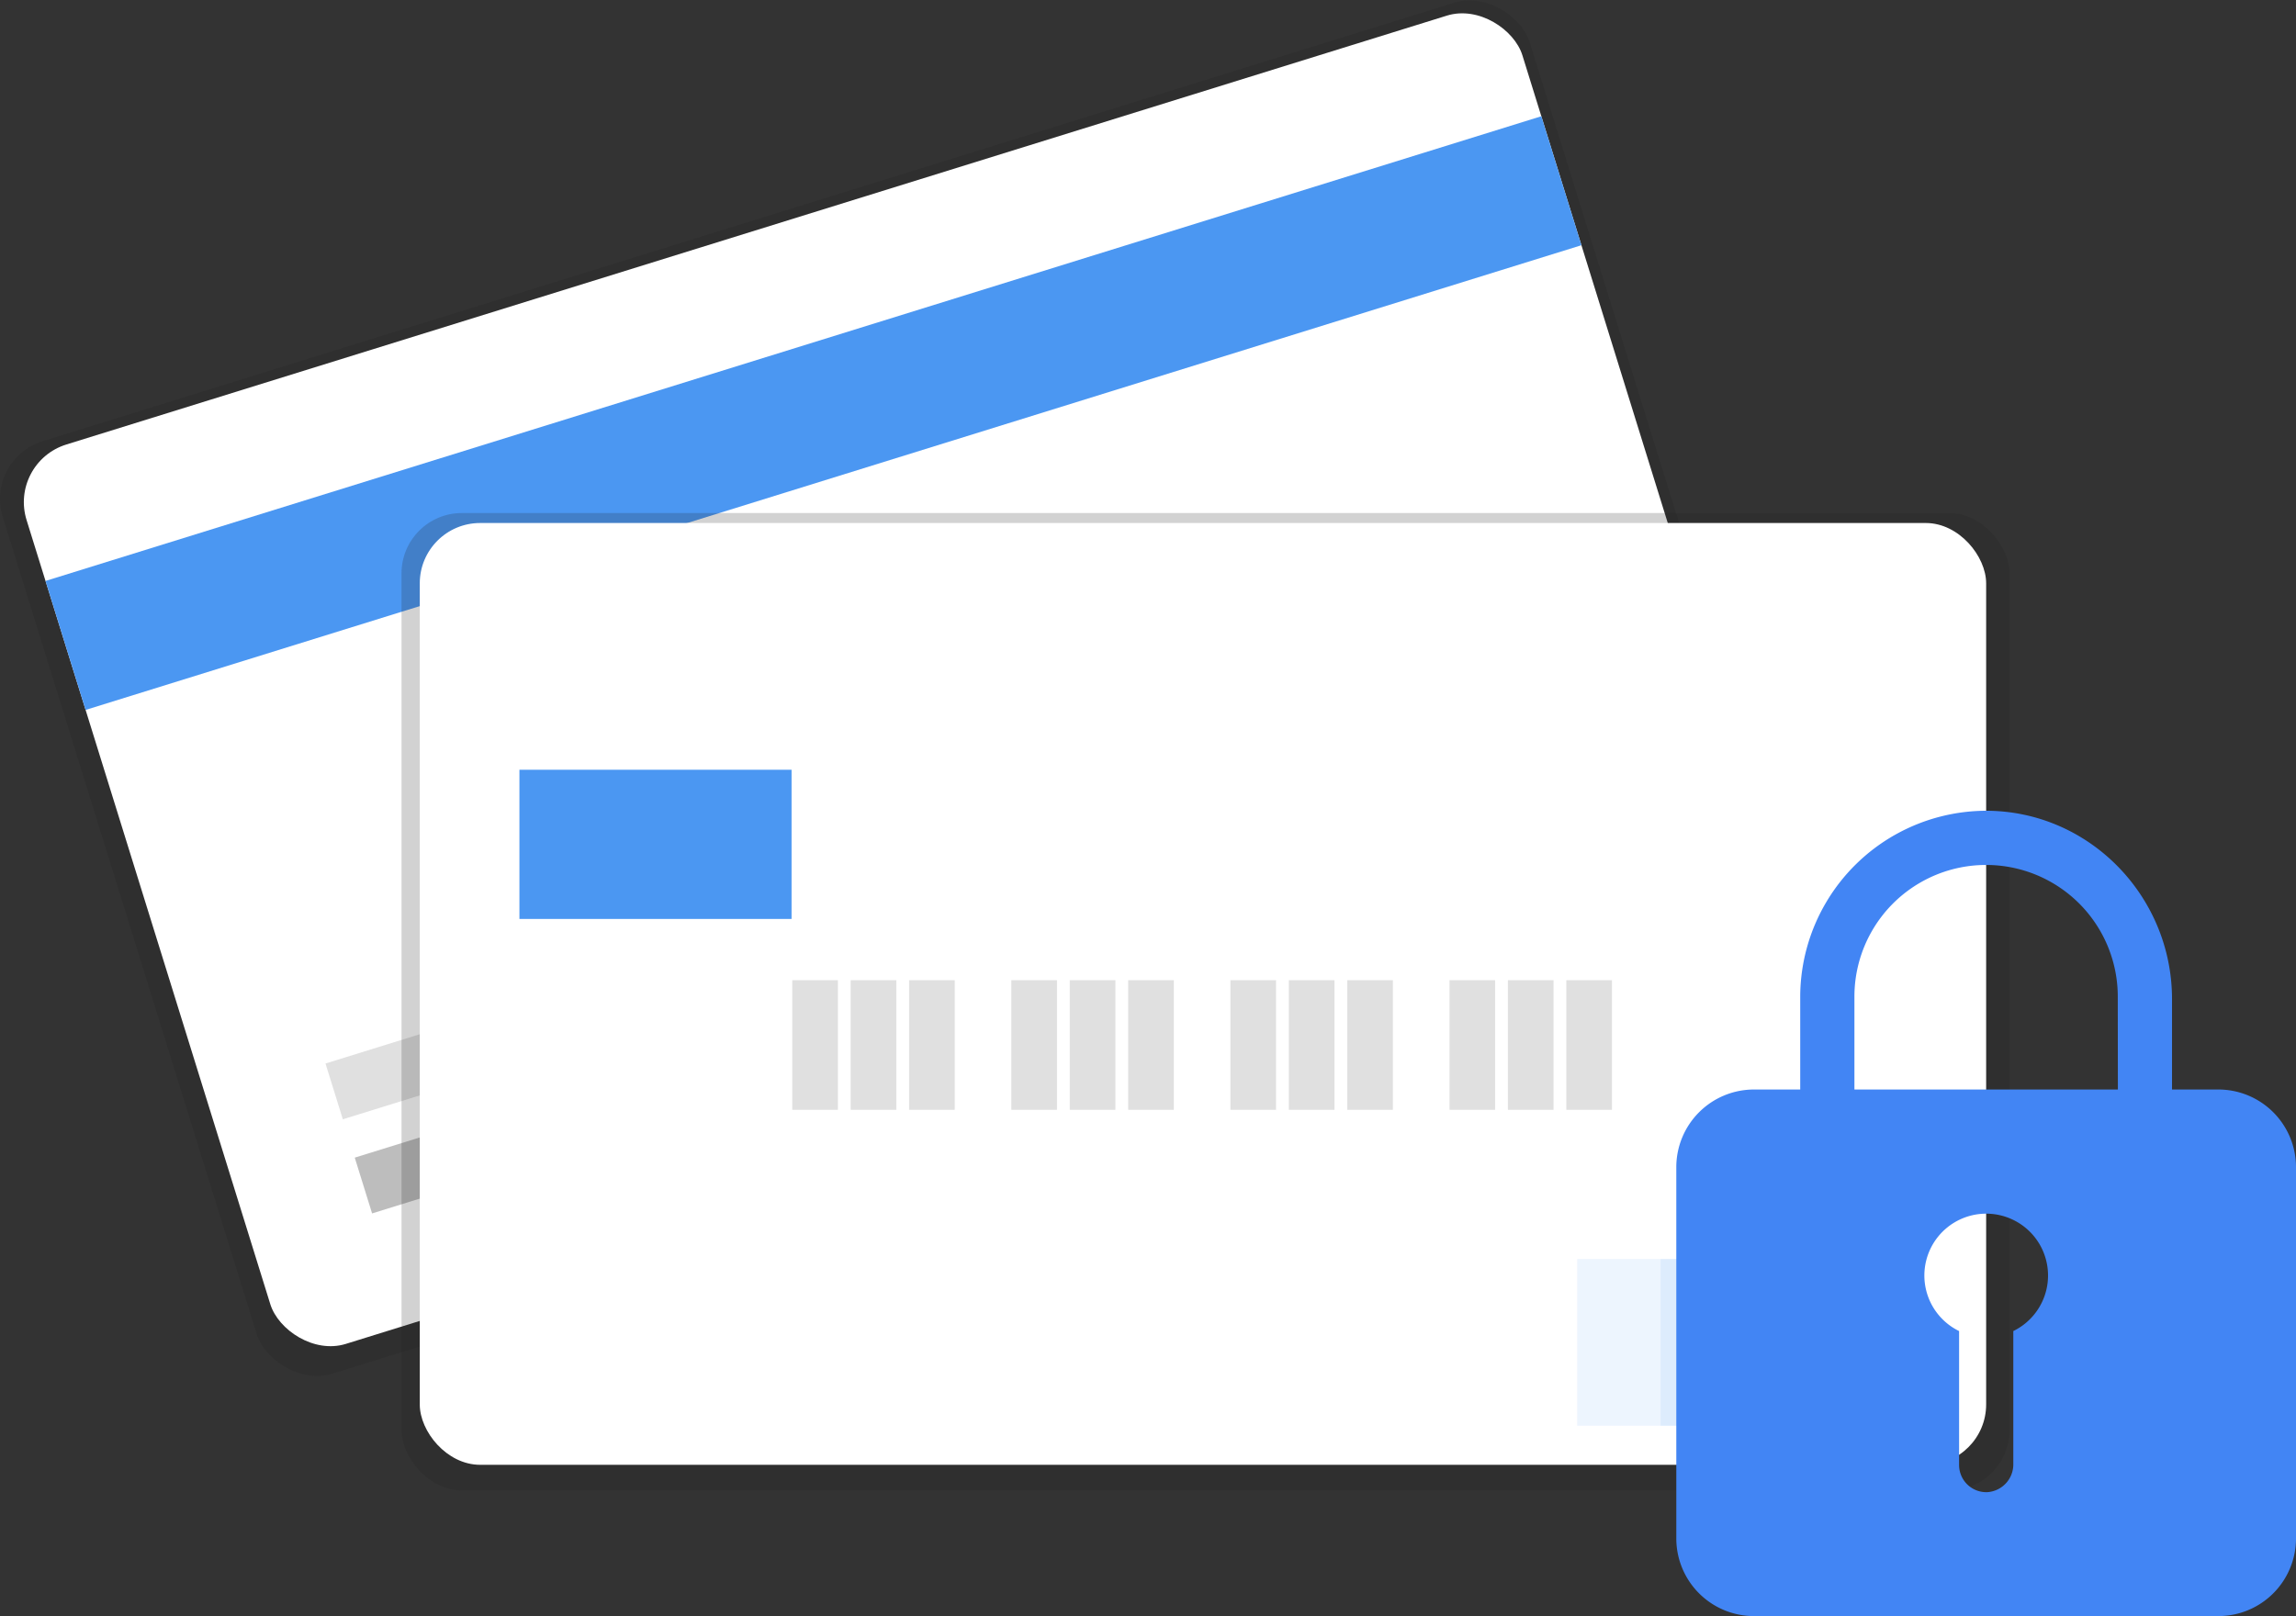 <?xml version="1.0" encoding="UTF-8"?> <svg xmlns="http://www.w3.org/2000/svg" id="f1410098-b6ef-424e-beee-8c1519bc1d1f" width="1046.222" height="736.581" viewBox="0 0 1046.222 736.581"><rect x="0" y="0" width="1046.222" height="736.581" fill="#333333" stroke="none"/><defs><style>.cls-1{fill:#212121;opacity:0.2;}.cls-2{fill:#fff;}.cls-3,.cls-6{fill:#4b97f2;}.cls-4{fill:#bdbdbd;}.cls-5{fill:#e0e0e0;}.cls-6{opacity:0.1;isolation:isolate;}.cls-7{fill:#4285f4;}</style></defs><title>sandboxx-secure-payments</title><rect class="cls-1" x="42.701" y="91.168" width="728.622" height="445.002" rx="27.5" ry="27.5" transform="translate(-74.744 134.901) rotate(-17.262)"></rect><rect class="cls-2" x="51.564" y="95.198" width="713.756" height="429.252" rx="27.5" ry="27.5" transform="translate(-73.539 135.153) rotate(-17.262)"></rect><rect class="cls-3" x="13.796" y="157.499" width="713.756" height="61.559" transform="translate(-39.173 118.471) rotate(-17.262)"></rect><rect class="cls-4" x="161.513" y="500.126" width="181.351" height="26.62" transform="translate(-140.995 97.957) rotate(-17.262)"></rect><rect class="cls-5" x="145.185" y="437.479" width="314.452" height="26.62" transform="translate(-120.144 110.039) rotate(-17.262)"></rect><rect class="cls-1" x="182.958" y="233.836" width="732.73" height="445.44" rx="27.5" ry="27.5"></rect><rect class="cls-2" x="191.277" y="238.378" width="713.756" height="429.252" rx="27.5" ry="27.5"></rect><rect class="cls-5" x="361.013" y="446.76" width="20.797" height="59.064"></rect><rect class="cls-5" x="387.633" y="446.76" width="20.797" height="59.064"></rect><rect class="cls-5" x="414.253" y="446.76" width="20.797" height="59.064"></rect><rect class="cls-5" x="460.839" y="446.76" width="20.797" height="59.064"></rect><rect class="cls-5" x="487.459" y="446.76" width="20.797" height="59.064"></rect><rect class="cls-5" x="514.08" y="446.76" width="20.797" height="59.064"></rect><rect class="cls-5" x="560.665" y="446.76" width="20.797" height="59.064"></rect><rect class="cls-5" x="587.285" y="446.76" width="20.797" height="59.064"></rect><rect class="cls-5" x="613.905" y="446.76" width="20.797" height="59.064"></rect><rect class="cls-5" x="660.491" y="446.76" width="20.797" height="59.064"></rect><rect class="cls-5" x="687.111" y="446.76" width="20.797" height="59.064"></rect><rect class="cls-5" x="713.731" y="446.76" width="20.797" height="59.064"></rect><rect class="cls-3" x="236.688" y="350.836" width="124" height="68"></rect><rect class="cls-6" x="718.688" y="573.836" width="76" height="76"></rect><rect class="cls-6" x="756.688" y="573.836" width="76" height="76"></rect><path class="cls-7" d="M1010.939,496.576H989.728V455.375c0-46.492-37.068-85.141-83.56-85.846a84.969,84.969,0,0,0-85.857,84.072q-.003.316-.004.631v42.344h-21.164a35.409,35.409,0,0,0-35.299,35.299V701.281a35.409,35.409,0,0,0,35.299,35.299h211.797a35.393,35.393,0,0,0,35.284-35.299V531.875A35.393,35.393,0,0,0,1010.939,496.576ZM917.407,606.701v60.674a12.664,12.664,0,0,1-11.74,12.711,12.382,12.382,0,0,1-12.948-11.789q-.013-.288-.014-.577V606.67a28.177,28.177,0,1,1,24.702,0Zm47.65-110.125H845.008V454.233a60.001,60.001,0,0,1,120.002,0Z"></path></svg> 
